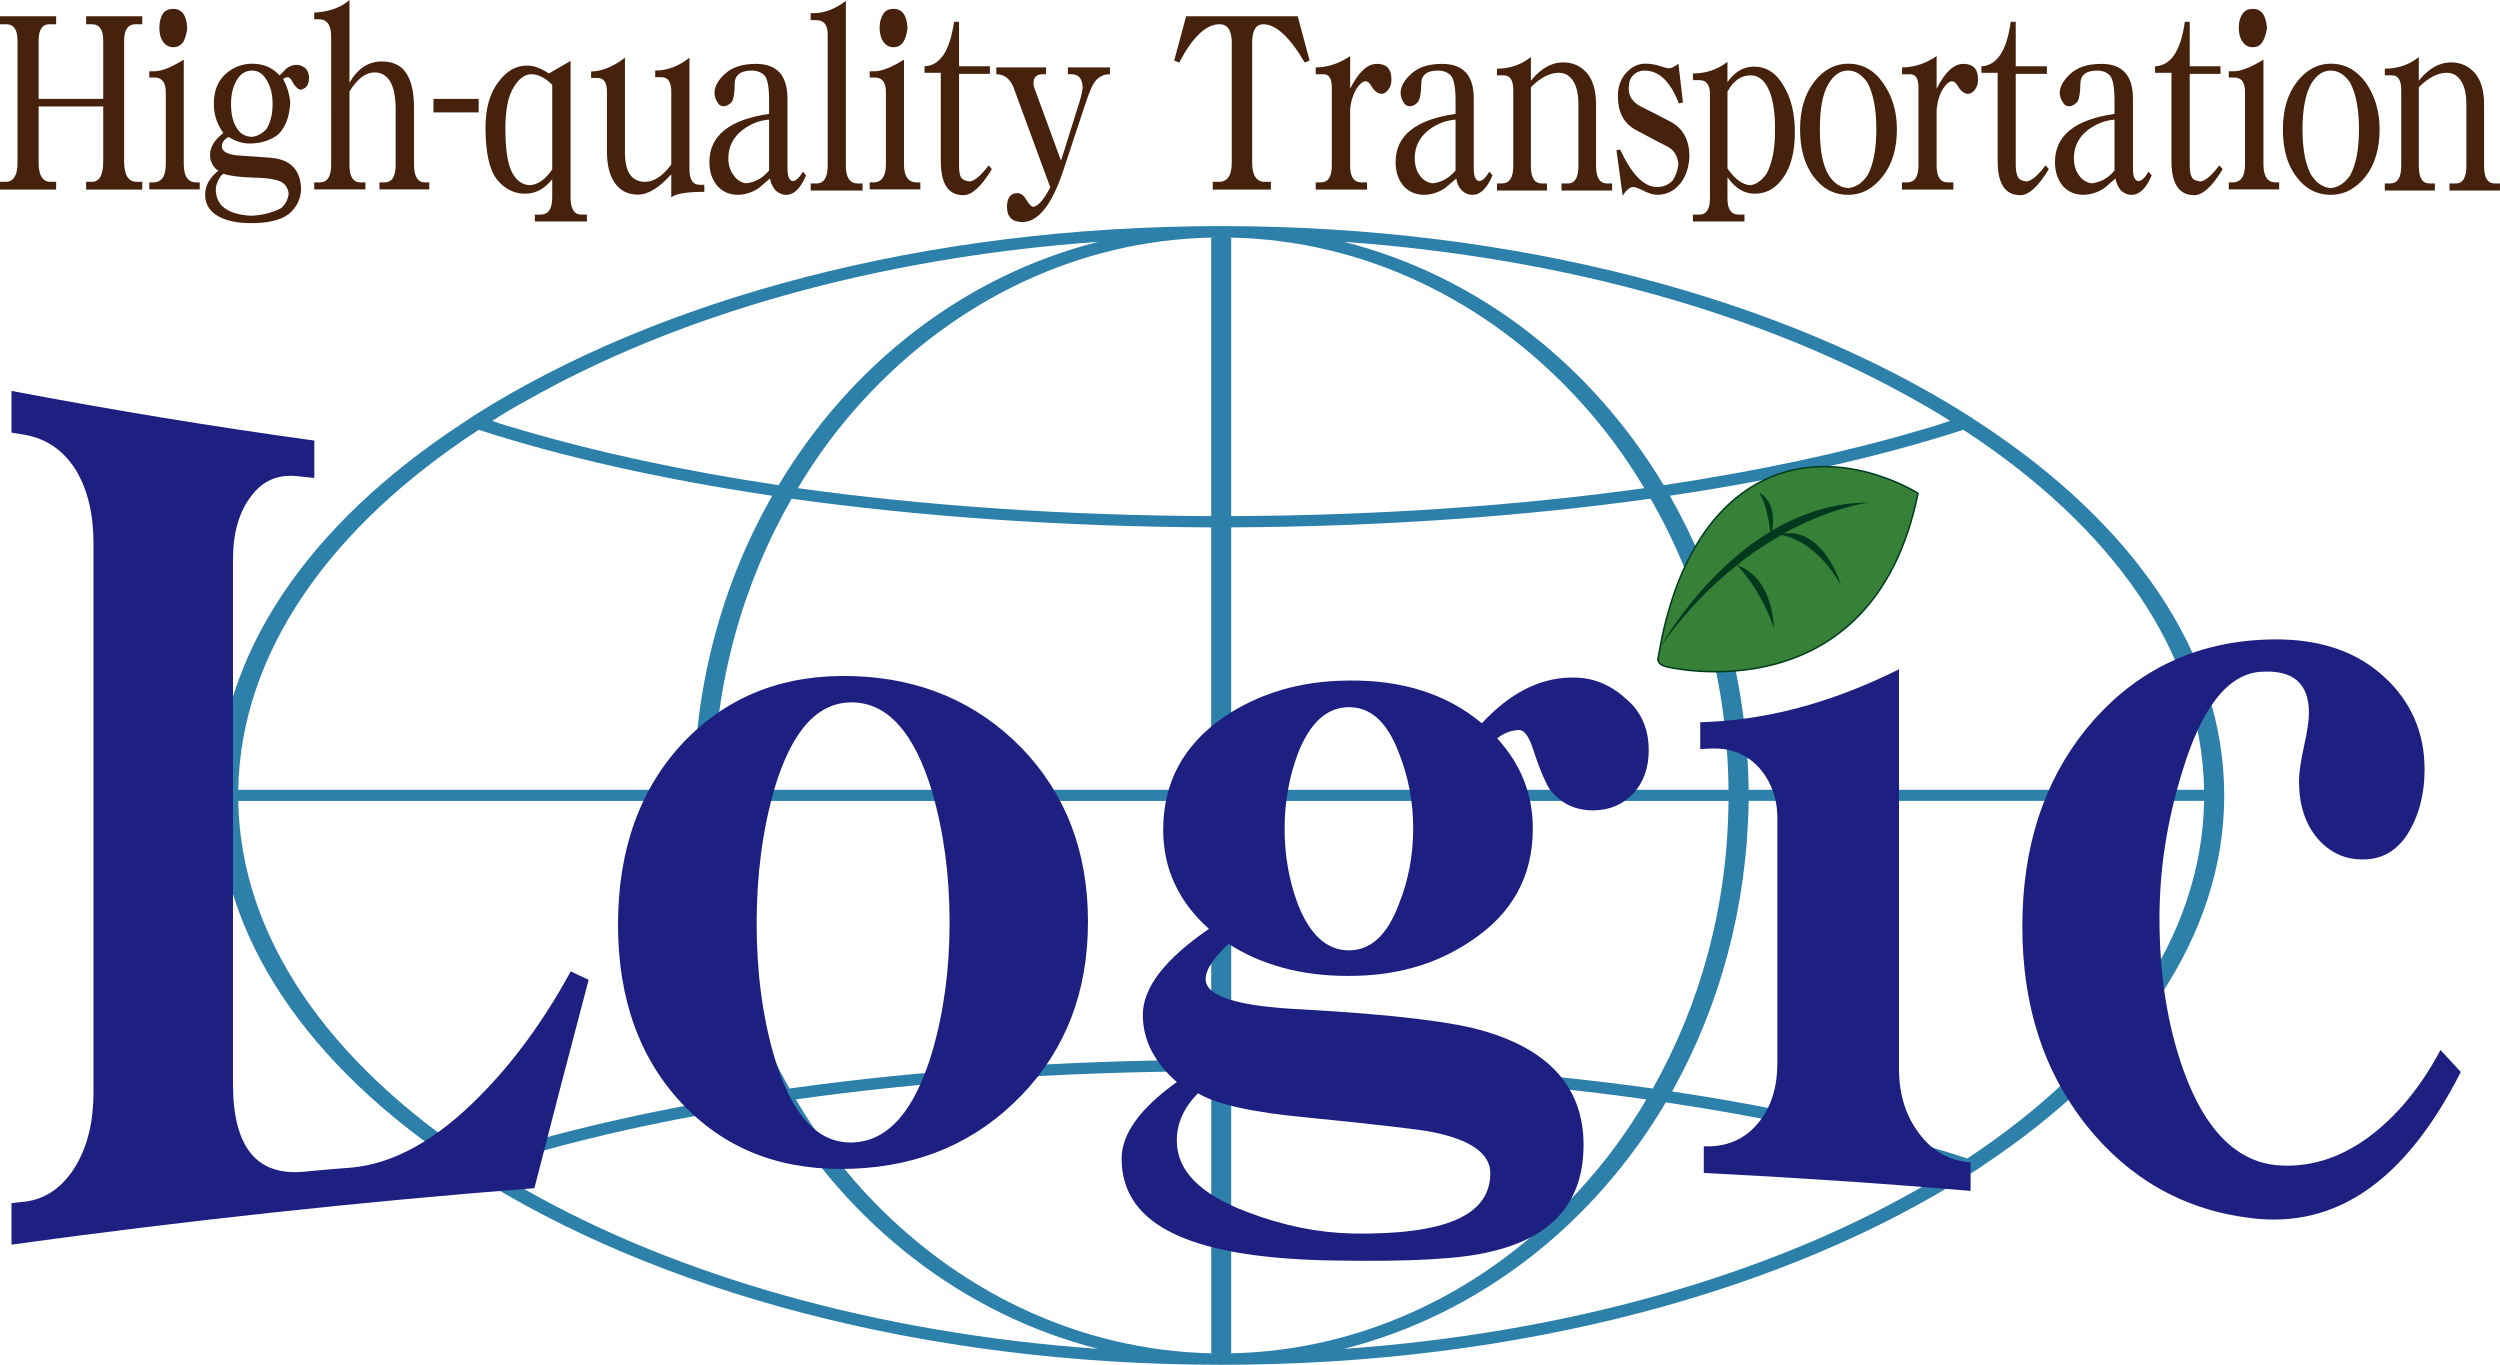 <?xml version="1.0" encoding="UTF-8"?><svg id="b" xmlns="http://www.w3.org/2000/svg" width="201.494" height="110" viewBox="0 0 201.494 110"><g id="c"><path d="m11.468,15.283h-4.525v-.628h.47c.601,0,.907-.552.907-1.626v-4.446H3.114v4.536c0,1.015.32,1.536.967,1.536h.444v.628H0v-.628h.449c.648,0,.962-.521.962-1.536V3.267c0-.864-.294-1.313-.907-1.313h-.504v-.643h4.525v.643h-.552c-.572,0-.859.449-.859,1.313v4.702h5.206V3.267c0-.864-.305-1.313-.907-1.313h-.47v-.643h4.525v.643h-.531c-.627,0-.933.449-.933,1.313v9.761c0,1.074.339,1.626,1.022,1.626h.442v.628Z" fill="#46210c"/><path d="m16.101,15.266h-4.068v-.565h.299c.69,0,1.03-.491,1.03-1.45v-5.819c0-.777-.307-1.18-.871-1.18h-.458v-.507h.401c.588,0,1.37-.313,2.378-.94v8.446c0,.959.335,1.45,1.022,1.45h.266v.565Zm-1.015-13.014c-.02.402-.15.806-.313,1.135-.225.283-.464.418-.806.418-.334,0-.633-.149-.823-.448-.203-.253-.299-.655-.299-1.105,0-.492.102-.88.312-1.193.205-.241.476-.345.81-.345.682,0,1.071.507,1.119,1.538" fill="#46210c"/><path d="m24.904,6.283c0,.552-.23.865-.686.954-.233-.058-.491-.314-.729-.79-.097-.135-.205-.225-.286-.225-.089,0-.212.03-.383.135.326.626.51,1.224.572,1.895-.055,1.105-.348,1.941-.933,2.553-.594.477-1.316.728-2.189.76-.66.03-1.28-.163-1.853-.535-.36.223-.53.445-.53.79,0,.373.415.612,1.206.703.652.027,1.593.118,2.752.193,1.595.148,2.398 1,2.42,2.568-.036.806-.382,1.462-1.008,1.983-.647.479-1.656.718-3.04.718-.85,0-1.6-.121-2.215-.359-.974-.385-1.47-1.059-1.47-1.939,0-.733.367-1.374,1.083-1.941-.136-.044-.292-.177-.449-.416-.157-.269-.239-.538-.239-.805,0-.673.36-1.255,1.076-1.807-.523-.717-.768-1.479-.768-2.344,0-.97.265-1.717.825-2.298.626-.613,1.377-.942,2.276-.942.906,0,1.634.328,2.2.942l.559-.569c.212-.163.502-.283.859-.283.218,0,.469.12.673.283.205.223.279.478.279.777m-1.642,9.313c-.053-.434-.265-.76-.605-.942-.43-.209-1.178-.327-2.249-.343-1.131-.03-1.929-.148-2.407-.313l-.217.194c-.265.388-.395.76-.395,1.091,0,.492.163.94.498,1.312.51.477,1.282.747,2.384.791.922-.044,1.724-.268,2.386-.612.34-.297.552-.685.605-1.178m-1.295-7.225c0-.684-.128-1.314-.421-1.82-.307-.568-.715-.865-1.213-.865-.559,0-.975.266-1.282.82-.272.477-.435,1.106-.435,1.865,0,.852.163,1.492.477,1.969.265.434.652.659,1.178.689.449-.03.846-.255,1.187-.612.332-.522.509-1.182.509-2.046" fill="#46210c"/><path d="m34.602,15.266h-4.02v-.565h.409c.59,0,.898-.463.898-1.373v-4.523c0-.986-.151-1.747-.456-2.269-.321-.477-.737-.701-1.229-.701-.715,0-1.39.492-2.037,1.536v5.957c0,.91.301,1.373.88,1.373h.407v.565h-4.128v-.565h.443c.606,0,.921-.463.921-1.373V2.954c0-.954-.336-1.402-1.023-1.402h-.341v-.538c1.152-.06,2.098-.373,2.841-1.014v6.672c.647-1.136,1.52-1.718,2.59-1.718.805,0,1.398.241,1.805.703.54.627.805,1.642.805,2.999v4.596c0,.959.298,1.45.892,1.45h.341v.565Z" fill="#46210c"/><rect x="34.936" y="7.97" width="3.644" height="1.089" fill="#46210c"/><path d="m47.304,17.851h-4.193v-.553h.437c.645,0,.96-.434.96-1.404v-1.448c-.62.777-1.342,1.165-2.181,1.165-.905,0-1.676-.387-2.289-1.165-.602-.788-.907-2.164-.907-4.193,0-1.566.375-2.821,1.083-3.701.641-.851,1.392-1.268,2.276-1.268.546,0,1.132.222,1.745.64l1.752-1.014v10.983c0,.97.299,1.404.892,1.404h.424v.553Zm-2.796-4.194v-6.822c-.552-.552-1.118-.852-1.683-.852-.525,0-.996.343-1.402,1.016-.478.746-.69,1.879-.69,3.341,0,1.585.159,2.764.491,3.462.334.703.818,1.091,1.472,1.122.655-.031,1.267-.465,1.812-1.268" fill="#46210c"/><path d="m56.766,15.462c-1.362,0-2.235.135-2.663.432v-1.849c-.968,1.089-1.826,1.597-2.596,1.641-.881.015-1.527-.299-1.97-.97-.415-.582-.619-1.448-.619-2.539v-4.789c0-.734-.247-1.105-.751-1.105h-.524v-.523c.819,0,1.738-.358,2.725-1.106v7.627c0,1.598.553,2.374,1.636,2.374.702,0,1.398-.462,2.099-1.387v-5.88c0-.764-.252-1.166-.79-1.166h-.504v-.535c.975,0,1.881-.344,2.759-1.033v9.003c0,.82.286,1.237.805,1.237h.393v.568Z" fill="#46210c"/><path d="m64.971,14.134c-.443,1.029-.954,1.552-1.568,1.567-.32.014-.619-.104-.885-.345-.239-.283-.395-.58-.463-.97l-.901.776c-.551.36-1.123.538-1.703.538-.633,0-1.164-.224-1.566-.642-.463-.491-.71-1.163-.71-1.999,0-2.133,1.623-3.418,4.811-3.881v-1.09c0-1.06-.117-1.731-.375-2.014-.258-.254-.612-.387-1.028-.387-.908,0-1.371.371-1.371,1.103,0,.642-.061,1.106-.211,1.39-.184.222-.402.356-.618.386-.254,0-.417-.09-.498-.224-.197-.284-.3-.565-.3-.85,0-.508.287-1.045.873-1.568.593-.522,1.396-.776,2.468-.776,1.695,0,2.541.927,2.541,2.792v5.657c0,.627.156.971.429.999.272-.028.538-.283.817-.759l.26.298Zm-2.985-.389v-4.104c-.763.061-1.458.327-2.099.805-.783.585-1.185,1.375-1.185,2.3,0,.552.144,1.015.436,1.389.244.373.586.568.982.641.702-.074,1.322-.389,1.866-1.031" fill="#46210c"/><path d="m69.522,15.355h-4.183v-.567h.456c.598,0,.913-.477.913-1.402V2.761c0-.76-.314-1.136-.913-1.136h-.456v-.565h.252c.825,0,1.695-.315,2.583-.987v13.314c0,.925.332,1.402.96,1.402h.388v.567Z" fill="#46210c"/><path d="m74.177,15.266h-4.082v-.565h.306c.655,0,1.002-.491,1.002-1.45v-5.819c0-.777-.292-1.18-.864-1.18h-.444v-.507h.387c.573,0,1.377-.313,2.378-.94v8.446c0,.959.341,1.45,1.03,1.45h.286v.565Zm-1.03-13.014c-.047.402-.142.806-.341,1.135-.203.283-.463.418-.79.418-.347,0-.613-.149-.83-.448-.17-.253-.293-.655-.293-1.105,0-.492.123-.88.333-1.193.184-.241.47-.345.79-.345.695,0,1.07.507,1.131,1.538" fill="#46210c"/><path d="m79.942,13.627c-.833,1.387-1.595,2.104-2.304,2.104-1.208,0-1.813-.912-1.813-2.748v-7.118h-1.309v-.523c1.262-.059,2.038-1.238,2.378-3.583h.403v3.583h2.487v.61h-2.487v7.375c0,.447.053.792.156.969.109.18.341.284.701.33.415-.046.914-.493,1.534-1.299l.252.299Z" fill="#46210c"/><path d="m89.46,5.984c-.525,0-.947.209-1.267.671-.199.285-.429.867-.71,1.702l-1.805,5.447c-.906,2.703-1.991,4.06-3.23,4.093-.859,0-1.287-.389-1.287-1.226,0-.717.278-1.105.844-1.105.265,0,.512.179.725.552.237.388.413.552.57.552.381-.075.826-.568,1.35-1.567l-2.986-8.12c-.298-.671-.76-1-1.362-1v-.552h4.006v.552h-.273c-.502,0-.735.253-.735.703,0,.193.02.313.055.371l2.159,5.895c.895-2.863,1.405-4.477,1.5-4.773.171-.555.245-.943.245-1.196-.046-.656-.34-1-.899-1h-.293v-.552h3.394v.552Z" fill="#46210c"/><path d="m105.549,4.879l-.39.164c-1.205-2.059-2.324-3.089-3.345-3.089-.578,0-.892.493-.892,1.477v9.688c0,1.015.347,1.536,1.007,1.536h.498v.628h-4.68v-.628h.495c.688,0,1.036-.521,1.036-1.536V3.431c0-.984-.339-1.477-.981-1.477-1.096,0-2.179,1.03-3.256,3.089l-.402-.164.96-3.568h8.995l.956,3.568Z" fill="#46210c"/><path d="m112.144,6.357c.025.329-.07.626-.233.838-.155.237-.354.37-.597.37-.328-.044-.617-.298-.846-.729-.125-.181-.26-.284-.396-.284-.245,0-.483.209-.744.596-.265.464-.464,1.032-.51,1.687v4.522c0,.91.307,1.344.92,1.344h.444v.582h-4.138v-.582h.39c.599,0,.905-.433.905-1.344v-6.299c0-.731-.23-1.074-.647-1.074h-.648v-.552c.935,0,1.867-.299,2.774-.912v2.628c.669-1.328,1.384-2,2.152-2.0.771,0,1.167.388,1.174,1.21" fill="#46210c"/><path d="m120.293,14.134c-.437,1.029-.961,1.552-1.574,1.567-.341.014-.633-.104-.892-.345-.274-.283-.402-.58-.452-.97l-.912.776c-.545.36-1.116.538-1.703.538-.626,0-1.171-.224-1.574-.642-.464-.491-.703-1.163-.703-1.999,0-2.133,1.622-3.418,4.831-3.881v-1.09c0-1.06-.135-1.731-.389-2.014-.265-.254-.611-.387-1.034-.387-.907,0-1.344.371-1.344,1.103,0,.642-.088,1.106-.23,1.39-.184.222-.396.356-.627.386-.258,0-.415-.09-.504-.224-.205-.284-.301-.565-.301-.85,0-.508.287-1.045.889-1.568.571-.522,1.402-.776,2.458-.776,1.703,0,2.549.927,2.549,2.792v5.657c0,.627.156.971.444.999.265-.028.536-.283.809-.759l.259.298Zm-2.978-.389v-4.104c-.776.061-1.478.327-2.119.805-.776.585-1.172,1.375-1.172,2.3,0,.552.137,1.015.402,1.389.273.373.593.568,1.021.641.704-.074,1.317-.389,1.868-1.031" fill="#46210c"/><path d="m129.935,15.355h-4.083v-.567h.512c.572,0,.852-.477.852-1.402v-4.955c0-.792-.123-1.403-.389-1.851-.292-.476-.674-.715-1.185-.715-.728,0-1.479.386-2.256,1.163v6.358c0,.925.287,1.402.887,1.402h.409v.567h-4.028v-.567h.381c.627,0,.933-.477.933-1.402v-6.134c0-.776-.252-1.179-.755-1.179h-.559v-.538c1.021,0,1.929-.299,2.732-.94v1.91c.805-1.001,1.683-1.478,2.591-1.478.824,0,1.451.314,1.94.867.476.581.722,1.418.722,2.537v4.955c0,.925.3,1.402.901,1.402h.394v.567Z" fill="#46210c"/><path d="m136.163,12.583c-.034.909-.288,1.627-.722,2.192-.497.611-1.111.926-1.873.926-.307,0-.668-.104-1.105-.33-.422-.208-.696-.298-.805-.298-.293,0-.571.225-.872.704l-.504-3.671.3-.046c.926,1.985,1.9,2.999,2.943,3.013.511,0,.948-.163,1.295-.535.245-.373.389-.792.457-1.298-.068-.656-.341-1.151-.873-1.419-.593-.297-1.479-.762-2.638-1.388-.907-.536-1.369-1.401-1.369-2.687,0-.762.233-1.404.689-1.896.436-.477.941-.717,1.526-.717.395,0,.756.062,1.057.151.436.148.715.222.858.222.184,0,.436-.134.75-.373l.367,3.12-.333.089c-.675-1.761-1.587-2.655-2.767-2.655-.339,0-.667.133-.914.371-.245.254-.36.596-.36,1.09,0,.597.312,1.075.94,1.418.539.255,1.357.688,2.426,1.24.989.521,1.519,1.448,1.527,2.777" fill="#46210c"/><path d="m144.661,10.655c0,1.568-.315,2.821-.956,3.687-.594.852-1.349,1.269-2.276,1.269-.852,0-1.595-.448-2.2-1.329v1.703c0,.879.292,1.313.906,1.313h.464v.553h-4.151v-.553h.532c.544,0,.838-.434.838-1.313V7.565c0-.744-.293-1.104-.838-1.104h-.532v-.538c1.029,0,1.977-.311,2.781-.941v1.641c.565-.82,1.282-1.253,2.132-1.253.995,0,1.778.494,2.372,1.508.612.984.928,2.239.928,3.775m-1.602,0c.028-1.507-.15-2.657-.498-3.418-.361-.79-.845-1.163-1.459-1.163-.79,0-1.402.445-1.872,1.314v6.193c.605.864,1.226,1.313,1.819,1.344.483-.031.92-.358,1.335-.926.449-.851.675-1.983.675-3.343" fill="#46210c"/><path d="m152.885,10.432c0,1.536-.377,2.819-1.14,3.777-.756.984-1.682,1.491-2.793,1.491-1.167,0-2.078-.507-2.807-1.491-.702-.959-1.064-2.225-1.064-3.777,0-1.597.382-2.867,1.151-3.852.75-.955,1.663-1.448,2.72-1.448,1.138,0,2.079.507,2.793,1.522.763,1.062,1.14,2.3,1.14,3.778m-1.657,0c0-1.611-.231-2.851-.708-3.761-.438-.656-.977-.985-1.568-.985-.639,0-1.174.371-1.588,1.089-.47.789-.688,1.999-.688,3.657,0,1.642.218,2.836.688,3.642.402.67.934,1.029,1.588,1.088.586-.059,1.111-.373,1.568-1.029.476-.883.708-2.119.708-3.701" fill="#46210c"/><path d="m159.425,6.357c.013.329-.068.626-.23.838-.157.237-.369.37-.627.37-.328-.044-.594-.298-.831-.729-.123-.181-.26-.284-.409-.284-.224,0-.47.209-.718.596-.299.464-.455,1.032-.523,1.687v4.522c0,.91.313,1.344.907,1.344h.443v.582h-4.138v-.582h.41c.599,0,.914-.433.914-1.344v-6.299c0-.731-.225-1.074-.661-1.074h-.662v-.552c.962,0,1.889-.299,2.788-.912v2.628c.669-1.328,1.39-2,2.152-2.0.772,0,1.172.388,1.186,1.21" fill="#46210c"/><path d="m165.135,13.627c-.845,1.387-1.607,2.104-2.303,2.104-1.214,0-1.826-.912-1.826-2.748v-7.118h-1.308v-.523c1.241-.059,2.043-1.238,2.359-3.583h.407v3.583h2.509v.61h-2.509v7.375c0,.447.082.792.192.969.095.18.327.284.68.33.408-.046.928-.493,1.527-1.299l.271.299Z" fill="#46210c"/><path d="m173.421,14.134c-.436,1.029-.969,1.552-1.568,1.567-.341.014-.627-.104-.912-.345-.218-.283-.381-.58-.438-.97l-.899.776c-.544.36-1.129.538-1.703.538-.639,0-1.171-.224-1.58-.642-.449-.491-.695-1.163-.695-1.999,0-2.133,1.608-3.418,4.797-3.881v-1.09c0-1.06-.123-1.731-.382-2.014-.245-.254-.599-.387-1.008-.387-.928,0-1.363.371-1.363,1.103,0,.642-.082,1.106-.218,1.39-.19.222-.41.356-.626.386-.246,0-.422-.09-.504-.224-.206-.284-.314-.565-.314-.85,0-.508.314-1.045.886-1.568.585-.522,1.403-.776,2.494-.776,1.662,0,2.521.927,2.521,2.792v5.657c0,.627.15.971.449.999.273-.028.531-.283.804-.759l.259.298Zm-2.998-.389v-4.104c-.75.061-1.458.327-2.099.805-.789.585-1.172,1.375-1.172,2.3,0,.552.137,1.015.409,1.389.273.373.599.568,1.008.641.696-.074,1.323-.389,1.854-1.031" fill="#46210c"/><path d="m179.145,13.627c-.831,1.387-1.608,2.104-2.29,2.104-1.227,0-1.84-.912-1.84-2.748v-7.118h-1.321v-.523c1.281-.059,2.071-1.238,2.398-3.583h.396v3.583h2.479v.61h-2.479v7.375c0,.447.066.792.176.969.095.18.328.284.682.33.408-.046.926-.493,1.525-1.299l.273.299Z" fill="#46210c"/><path d="m183.696,15.266h-4.06v-.565h.298c.682,0,1.009-.491,1.009-1.45v-5.819c0-.777-.273-1.18-.845-1.18h-.462v-.507h.407c.573,0,1.364-.313,2.386-.94v8.446c0,.959.326,1.45.994,1.45h.273v.565Zm-.981-13.014c-.055.402-.164.806-.367,1.135-.178.283-.451.418-.777.418-.355,0-.627-.149-.831-.448-.192-.253-.3-.655-.3-1.105,0-.492.108-.88.34-1.193.191-.241.462-.345.791-.345.695,0,1.064.507,1.145,1.538" fill="#46210c"/><path d="m191.791,10.432c0,1.536-.381,2.819-1.117,3.777-.776.984-1.717,1.491-2.822,1.491-1.144,0-2.083-.507-2.794-1.491-.722-.959-1.062-2.225-1.062-3.777,0-1.597.381-2.867,1.145-3.852.75-.955,1.662-1.448,2.711-1.448,1.133,0,2.072.507,2.822,1.522.735,1.062,1.117,2.3,1.117,3.778m-1.663,0c0-1.611-.23-2.851-.708-3.761-.435-.656-.981-.985-1.568-.985-.639,0-1.158.371-1.593,1.089-.436.789-.682,1.999-.682,3.657,0,1.642.245,2.836.682,3.642.422.67.954,1.029,1.593,1.088.587-.059,1.105-.373,1.568-1.029.477-.883.708-2.119.708-3.701" fill="#46210c"/><path d="m201.494,15.355h-4.074v-.567h.517c.558,0,.845-.477.845-1.402v-4.955c0-.792-.122-1.403-.394-1.851-.273-.476-.682-.715-1.173-.715-.736,0-1.473.386-2.264,1.163v6.358c0,.925.273,1.402.872,1.402h.422v.567h-4.034v-.567h.423c.599,0,.899-.477.899-1.402v-6.134c0-.776-.243-1.179-.736-1.179h-.587v-.538c1.023,0,1.949-.299,2.739-.94v1.91c.79-1.001,1.691-1.478,2.591-1.478.817,0,1.443.314,1.934.867.492.581.736,1.418.736,2.537v4.955c0,.925.273,1.402.872,1.402h.409v.567Z" fill="#46210c"/><path d="m159.658,34.162c-.368-.239-.723-.476-1.091-.715-14.809-9.36-36.258-15.224-60.141-15.224s-45.347,5.864-60.153,15.224c-.367.238-.714.475-1.077.715-12.216,8.031-19.631,18.494-19.631,29.955,0,11.344,7.293,21.733,19.318,29.733.361.252.728.492,1.078.701,14.813,9.477,36.42,15.448,60.465,15.448s45.641-5.971,60.454-15.448c.367-.208.722-.448,1.064-.701,12.031-8.001,19.324-18.39,19.324-29.733,0-11.462-7.401-21.924-19.61-29.955m17.987,29.493h-36.707c-.127-8.671-2.405-16.792-6.355-23.7,8.959-1.329,16.987-3.149,23.656-5.314,11.938,7.776,19.216,17.912,19.406,29.015m-78.413.896h40.08c-.061,8.507-2.297,16.448-6.105,23.18-10.318-1.448-21.833-2.255-33.974-2.315v-20.865Zm0-.896v-21.15c12.06-.06,23.521-.88,33.796-2.312,3.932,6.79,6.222,14.85,6.284,23.461h-40.08Zm55.232-31.343c.92.506,1.828,1.045,2.708,1.611-.82.285-1.65.538-2.517.777-5.96,1.761-12.92,3.255-20.564,4.403-5.819-9.687-14.915-16.866-25.771-19.613,17.922,1.284,33.989,5.912,46.143,12.822m-56.841-13.179h1.609v.015c10.743.223,20.673,5.09,27.978,13.046,1.995,2.163,3.774,4.55,5.32,7.149-10.098,1.402-21.382,2.207-33.298,2.253v-22.448c-.293-.015-.532-.015-.806-.015-.265,0-.538,0-.803.015v22.448c-11.917-.046-23.213-.852-33.321-2.253,1.555-2.599,3.333-4.985,5.324-7.149,7.325-7.955,17.24-12.823,27.997-13.046v-.015Zm-40.114,44.522c.081-8.611,2.392-16.671,6.296-23.461,10.276,1.432,21.744,2.252,33.817,2.312v21.15h-40.114Zm40.114.896v20.865c-12.149.06-23.658.867-33.994,2.315-3.797-6.731-6.038-14.673-6.119-23.18h40.114Zm-55.234-32.239c12.142-6.91,28.209-11.538,46.132-12.822-10.87,2.748-19.973,9.927-25.77,19.613-7.648-1.148-14.584-2.642-20.567-4.403-.858-.239-1.708-.492-2.514-.777.872-.567,1.785-1.105,2.719-1.611m-3.801,2.329c6.67,2.165,14.703,3.986,23.656,5.314-3.945,6.909-6.239,15.029-6.315,23.7H19.201c.197-11.103,7.462-21.238,19.387-29.015m-19.387,29.91h36.728c.076,8.583,2.303,16.568,6.152,23.419-9.042,1.358-17.103,3.208-23.787,5.403-11.746-7.761-18.909-17.807-19.093-28.822m23.188,31.359c-1.055-.582-2.045-1.195-3.046-1.835.947-.285,1.874-.582,2.841-.868,5.93-1.759,12.812-3.236,20.396-4.356,5.805,9.807,14.983,17.075,25.941,19.865-17.922-1.269-33.989-5.911-46.132-12.806m56.843,13.178h-1.609v-.014c-10.758-.239-20.672-5.09-27.997-13.061-2.044-2.237-3.907-4.701-5.479-7.402,10.138-1.433,21.484-2.24,33.476-2.268v22.73c.265.014.538.014.803.014.273,0,.512,0,.806-.014v-22.73c11.978.028,23.324.835,33.463,2.268-1.582,2.701-3.419,5.165-5.485,7.402-7.305,7.971-17.235,12.836-27.978,13.061v.014Zm55.232-13.178c-12.154,6.895-28.221,11.537-46.143,12.806,10.966-2.79,20.136-10.058,25.941-19.865,7.584,1.12,14.466,2.597,20.394,4.356.962.285,1.917.582,2.83.868-.983.64-1.978,1.253-3.021,1.835m4.096-2.538c-6.71-2.21-14.771-4.045-23.792-5.403,3.829-6.851,6.044-14.836,6.171-23.419h36.707c-.19,11.014-7.345,21.06-19.086,28.822" fill="#2c80aa"/><path d="m47.444,78.97c-1.464,5.523-2.915,11.106-4.373,16.793-14.106,1.103-28.163,2.625-42.144,4.55v-3.343c.36-.044.723-.088,1.075-.118,1.717-.21,3.093-1.195,4.137-2.941.941-1.612,1.397-3.568,1.397-5.895v-44.209c0-2.345-.456-4.3-1.397-5.882-.995-1.61-2.378-2.567-4.137-2.88-.352-.058-.714-.121-1.075-.179v-3.359c8.108,1.539,16.25,2.883,24.407,4.001v3.015l-1.146-.117c-1.682-.241-2.977.282-3.93,1.566-.981,1.252-1.479,2.955-1.479,5.135v42.254c0,5.104,1.907,7.446,5.751,7.074,1.268-.12,2.529-.239,3.796-.329,3.454-.313,6.869-2.267,10.263-5.685,2.759-2.761,5.232-6.135,7.413-10.135.476.239.953.462,1.443.686" fill="#1d2080"/><path d="m87.689,74.299c0,5.641-1.8,10.283-5.35,13.97-3.59,3.731-8.113,5.717-13.573,5.925-5.445.225-9.996-1.357-13.586-5.029-3.576-3.671-5.37-8.583-5.37-14.641,0-6.092,1.793-11.062,5.37-14.793,3.591-3.715,8.142-5.415,13.586-5.237,5.46.164,9.983,2.119,13.573,5.79,3.55,3.688,5.35,8.33,5.35,14.016m-11.155.058c0-3.835-.476-7.357-1.431-10.626-1.412-4.641-3.517-7.045-6.337-7.12-2.835-.074-4.932,2.224-6.349,6.957-.956,3.312-1.433,6.941-1.433,10.864,0,3.942.477,7.522,1.433,10.791,1.417,4.702,3.514,6.97,6.349,6.853,2.82-.121,4.925-2.525,6.337-7.197.955-3.224,1.431-6.716,1.431-10.522" fill="#1d2080"/><path d="m132.885,60.447c0,1.447-.422,2.596-1.227,3.492-.872.912-1.926,1.358-3.208,1.373-1.5.017-2.685-.565-3.559-1.714-.347-.554-.796-1.569-1.293-3.106-.348-1.119-.743-1.656-1.16-1.656-.633.015-1.239.254-1.771.672,1.928,2.104,2.875,4.522,2.875,7.284,0,3.85-1.676,6.864-4.986,9.045-2.841,1.925-6.126,2.835-9.908,2.821-3.747,0-6.949-.865-9.629-2.583-1.24,1.151-1.847,2.104-1.847,2.836,0,1.404,2.618,2.21,7.851,2.448,7.386.418,12.298,1.015,14.751,1.792,5.241,1.567,7.856,4.64,7.856,9.118,0,4.583-2.453,7.419-7.372,8.583-2.475.641-6.624.837-12.497.747-11.571-.151-17.362-2.704-17.362-8.226,0-1.97,1.485-4.045,4.449-6.163-1.826-1.612-2.74-3.404-2.74-5.419,0-2.179,1.78-4.493,5.329-6.926-2.453-2.195-3.687-4.849-3.687-7.986,0-3.805,1.623-6.821,4.851-9.06,2.863-1.954,6.227-2.94,10.045-2.968,4.375-.062,7.979,1.089,10.786,3.446,2.195-2.373,4.557-3.626,7.114-3.687,1.676-.058,3.148.491,4.422,1.642,1.267,1.029,1.914,2.432,1.914,4.194m-12.768,34.104c0-1.581-1.61-2.732-4.851-3.344-.771-.148-4.118-.567-10.026-1.149-4.286-.403-7.189-1.044-8.68-1.939-1.159,1.163-1.71,2.434-1.71,3.807,0,2.433,1.873,4.329,5.682,5.761,2.848,1.09,5.676,1.67,8.45,1.731,7.434.119,11.136-1.419,11.136-4.866m-6.216-27.775c0-2.15-.387-4.167-1.157-6.105-.928-2.464-2.263-3.687-4.034-3.672-1.765,0-3.136,1.269-4.102,3.733-.71,1.91-1.07,3.925-1.07,6.059,0,2.164.36,4.195,1.07,6.089.966,2.462,2.337,3.717,4.102,3.717,1.771,0,3.106-1.239,4.034-3.717.769-1.894,1.157-3.957,1.157-6.103" fill="#1d2080"/><path d="m158.825,95.985c-7.154-.612-14.337-1.09-21.503-1.447v-2.15c1.756.076,3.235-.505,4.347-1.834,1.056-1.239,1.573-2.868,1.581-4.822v-19.792c0-1.612-.506-2.968-1.507-4.105-.989-1.045-2.228-1.536-3.679-1.506-.335,0-.688.03-1.029.044v-2.164c5.191-.132,10.521-1.522,16.019-4.268v32.196c0,2.057.545,3.805,1.629,5.223,1.043,1.419,2.433,2.194,4.142,2.329v2.298Z" fill="#1d2080"/><path d="m198.333,86.402c-4.553,8.957-10.14,12.553-16.762,11.792-5.506-.626-9.977-3.179-13.438-7.522-3.407-4.313-5.137-9.584-5.137-15.987,0-6.446,1.73-11.687,5.137-15.923,3.461-4.241,7.932-6.688,13.438-7.151,4.456-.373,8.012.551,10.602,2.956,2.182,2,3.243,4.522,3.243,7.446,0,2.015-.464,3.764-1.39,5.239-.873,1.344-2.071,2.015-3.544,2.015-1.457.031-2.725-.552-3.718-1.716-.969-1.165-1.472-2.673-1.472-4.627,0-.566.123-1.478.396-2.734.271-1.206.406-2.132.406-2.714,0-2.433-1.295-3.508-3.909-3.33-2.659.195-4.771,2.942-6.324,8.122-1.214,3.94-1.813,7.849-1.813,11.745,0,4.599.655,8.688,1.948,12.284,1.691,4.701,4.185,7.269,7.454,7.612,2.536.223,5.044-.477,7.51-2.3,2.248-1.685,4.157-4.013,5.737-6.983.544.581,1.09,1.178,1.636,1.774" fill="#1d2080"/><path d="m154.518,39.791s-6.623-4.239-12.911-.734c-6.303,3.554-7.571,12.196-7.904,13.972,0,0-.178.461.652.655,0,0,16.497,4.046,20.163-13.893Z" fill="none" stroke="#003c20" stroke-width=".25"/><path d="m154.518,39.791s-6.623-4.239-12.911-.734c-6.303,3.554-7.571,12.196-7.904,13.972,0,0-.178.461.652.655,0,0,16.497,4.046,20.163-13.893" fill="#368037"/><path d="m133.866,52.09s3.222-5.866,8.824-9.239c-.074-.627-.307-2.105-.899-3.164,0,0,1.492.761,1.029,3.089,2.228-1.343,4.865-2.269,7.814-2.269,0,0-2.97.344-6.883,2.493,3.286-.432,4.627,4.15,4.627,4.15-1.906-3.298-4.128-3.925-4.803-4.028-1.137.64-2.35,1.43-3.579,2.431,2.979,1.03,2.979,5.09,2.979,5.09-1.077-3.196-2.896-5.014-2.979-5.09-2.05,1.597-4.155,3.733-6.131,6.538" fill="#00391e"/></g></svg>
